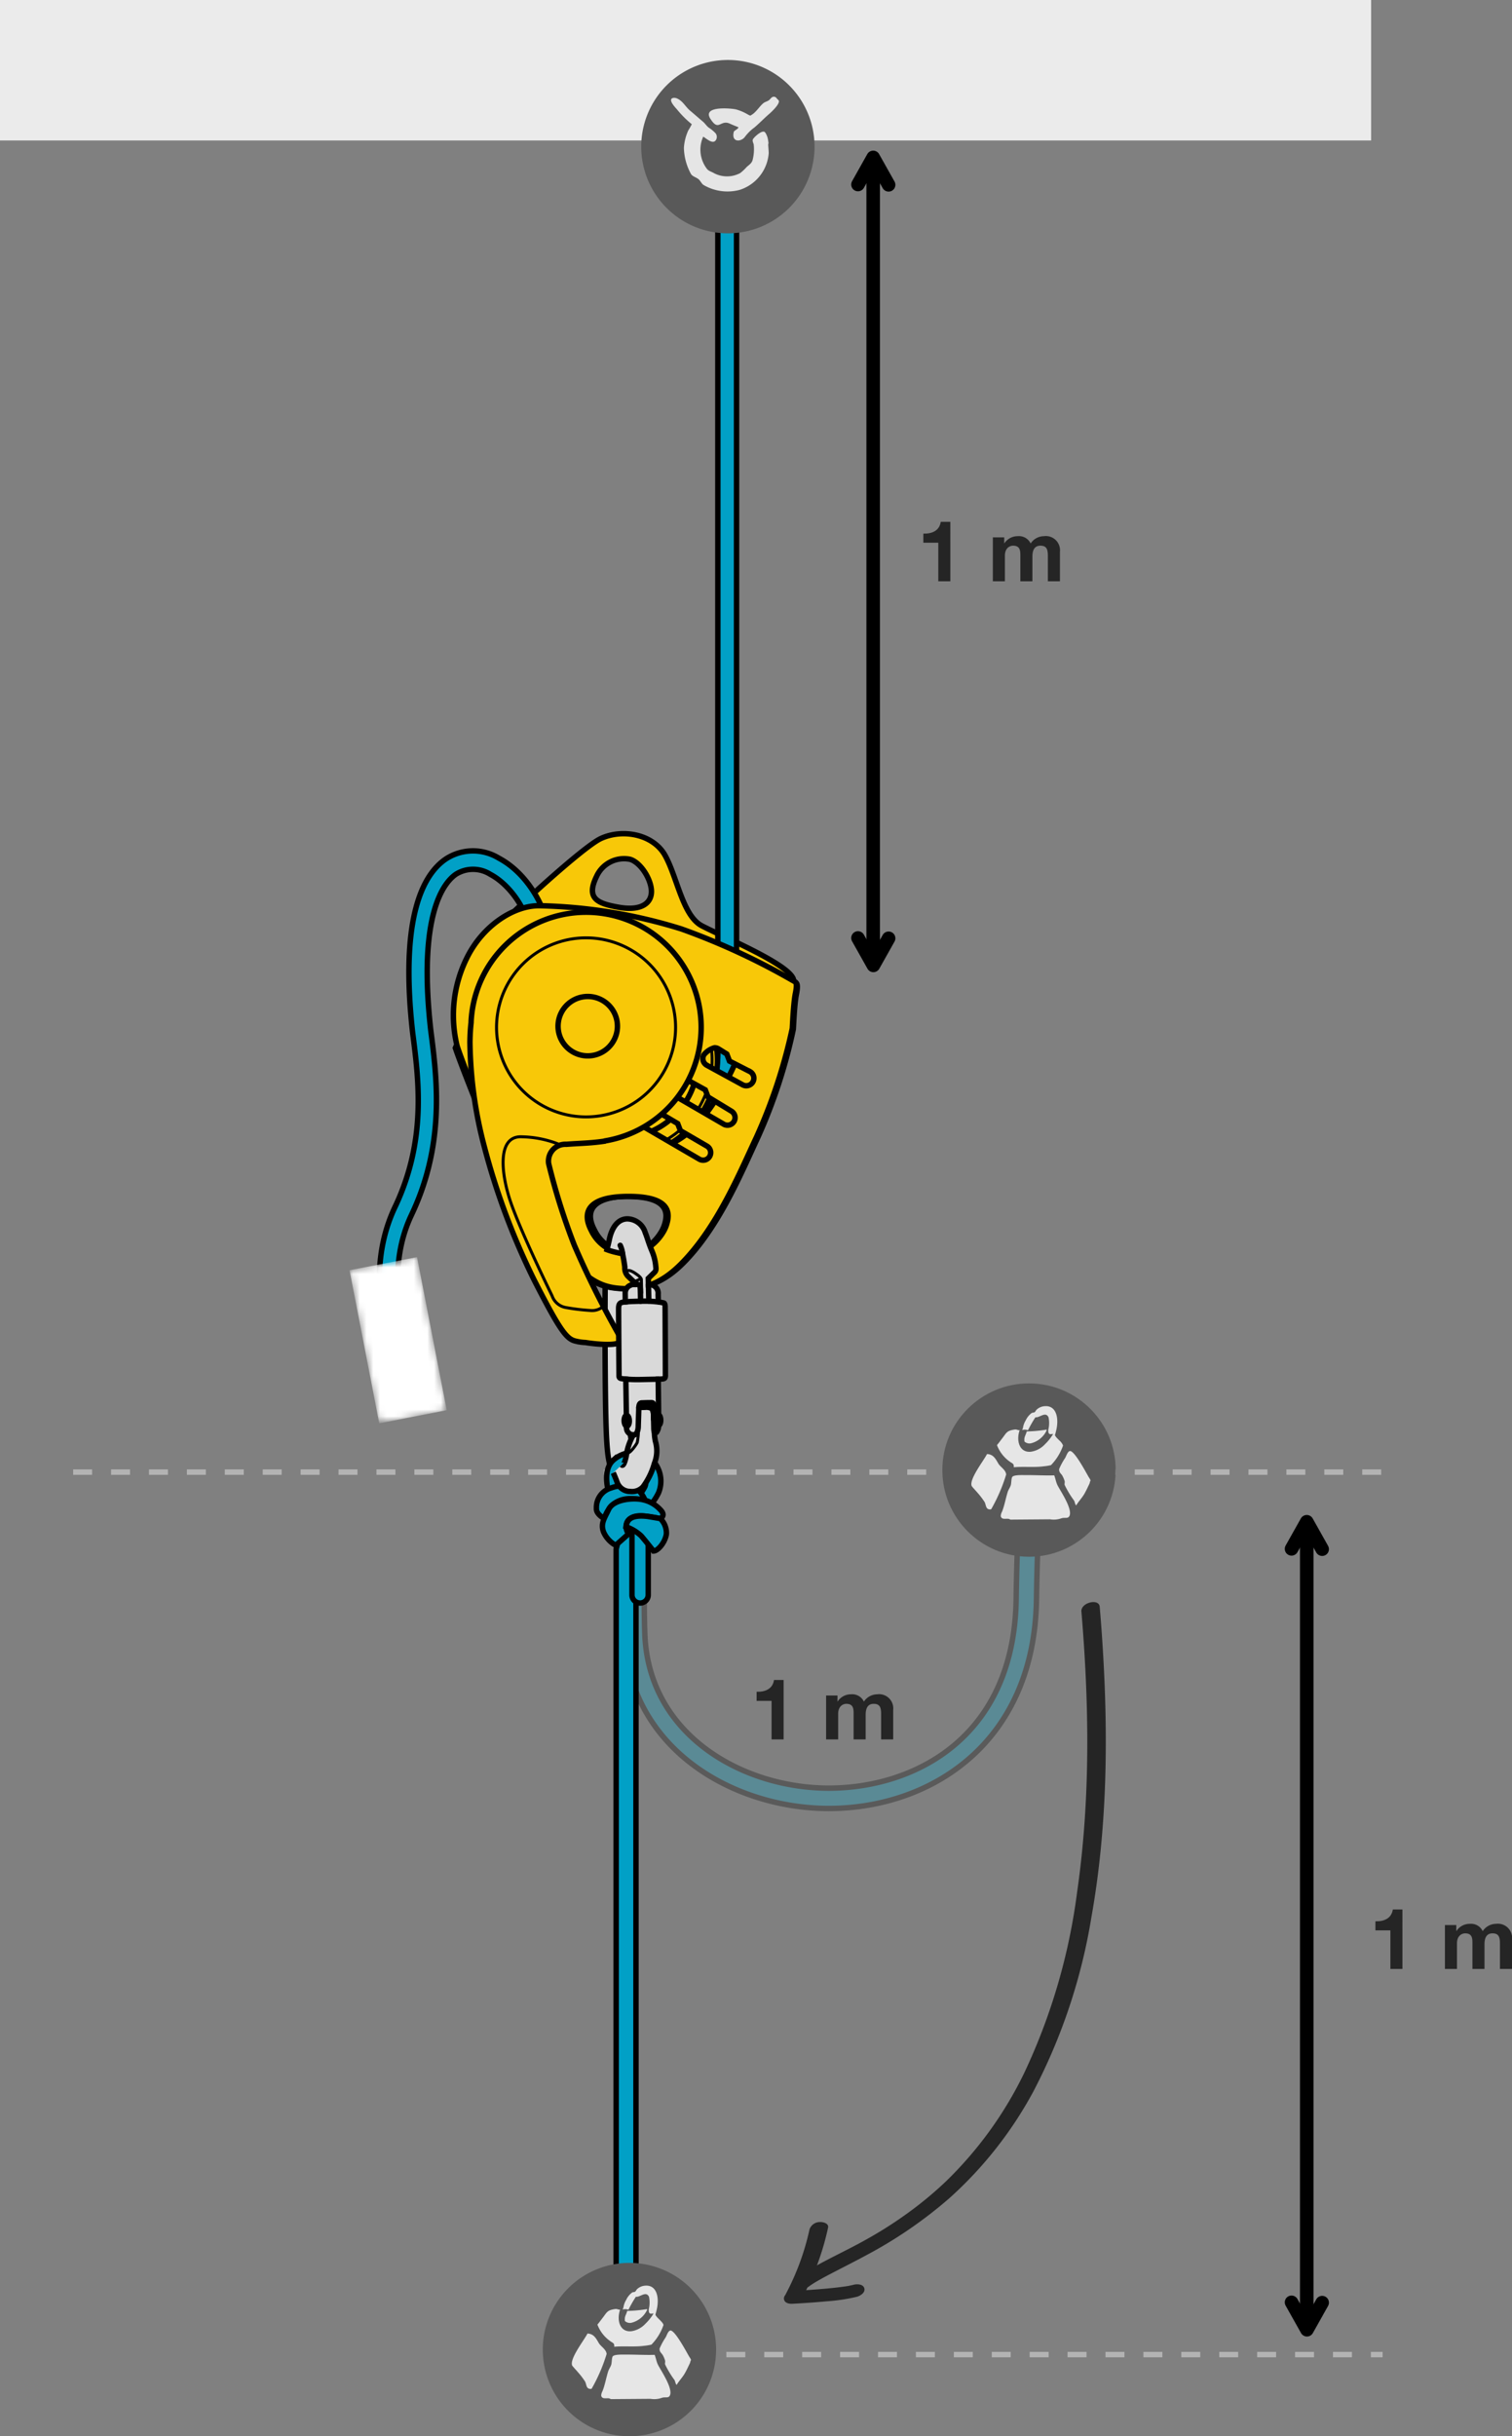 <svg xmlns="http://www.w3.org/2000/svg" xmlns:xlink="http://www.w3.org/1999/xlink" viewBox="0 0 223.327 359.773"><rect x="0" y="0" width="223.327" height="359.773" fill="#808080" stroke="none"/><defs><linearGradient id="linear-gradient" x1="7393.996" y1="-946.113" x2="7393.996" y2="-906.911" gradientTransform="matrix(0.097, 0, -0, 0.614, -660.365, 763.725)" gradientUnits="userSpaceOnUse"><stop offset="0" stop-color="#fff"/><stop offset="1"/></linearGradient><filter id="luminosity-invert" filterUnits="userSpaceOnUse" color-interpolation-filters="sRGB"><feColorMatrix values="-1 0 0 0 1 0 -1 0 0 1 0 0 -1 0 1 0 0 0 1 0"/></filter><mask id="mask" x="51.63" y="185.645" width="14.355" height="24.543" maskUnits="userSpaceOnUse"><g filter="url(#luminosity-invert)"><rect x="53.728" y="186.401" width="10.159" height="23.029" transform="translate(-36.637 14.833) rotate(-10.985)" fill="url(#linear-gradient)"/></g></mask><linearGradient id="Dégradé_sans_nom_7" x1="7098.191" y1="3913.953" x2="7112.505" y2="3903.837" gradientTransform="matrix(0.076, -0.385, 0.061, 0.479, -718.051, 1055.881)" gradientUnits="userSpaceOnUse"><stop offset="0" stop-color="#fff"/><stop offset="1" stop-color="#fff"/></linearGradient></defs><title>MAESTRO-testLabo-3</title><g id="Calque_2" data-name="Calque 2"><g id="Calque_1-2" data-name="Calque 1"><polyline points="202.52 0 202.52 20.744 0 20.744 0 0" fill="#ebebeb"/><g opacity="0.3"><path d="M92.737,222.097c3.869,2.903,2.036,5.904,2.507,19.198.525,14.841,14.341,22.77,27.19,22.77.104,0,.207-.001.311-.002,12.418-.124,27.031-7.503,27.345-27.891.185-12.033.543-12.499.859-12.91l2.378,1.83a1.347,1.347,0,0,0,.242-.479c-.033.144-.328,1.698-.479,11.607-.325,21.101-15.46,30.695-30.314,30.844-.113.001-.227.002-.34.002-14.259,0-29.597-8.937-30.189-25.664-.594-16.788-.939-17.435-2.348-18.493" fill="#01a0c6" stroke="#000" stroke-width="0.8"/></g><path d="M159.729,237.995c1.155,13.737,1.344,27.678-.627,41.352a89.18,89.18,0,0,1-7.861,26.858A56.672,56.672,0,0,1,139.667,322.183a54.715,54.715,0,0,1-6.208,5.071,59.756,59.756,0,0,1-5.683,3.558c-3.072,1.72-6.334,3.135-9.311,5.021-.253.16-.503.325-.748.499a.882.882,0,0,0-.134,1.441,1.741,1.741,0,0,0,1.942-.152c.254-.18.515-.35.777-.517.196-.125-.258.156-.056.034.073-.044.145-.089.218-.131.163-.095.325-.191.489-.284.666-.379,1.344-.736,2.023-1.089,1.67-.868,3.352-1.712,5.005-2.611a64.961,64.961,0,0,0,12.289-8.446,58.291,58.291,0,0,0,12.302-15.608,84.874,84.874,0,0,0,8.646-25.93c2.328-13.086,2.483-26.51,1.657-39.745q-.188-3.015-.445-6.025c-.107-1.272-2.817-.614-2.705.725Z" fill="#252525"/><path d="M119.572,329.206a37.382,37.382,0,0,1-3.496,9.54.675.675,0,0,0,.24.896l-.072-.056-.126-.472.045-.146.4-.448q.309-.156.117-.066.387-.133.235-.087c-.482.143-1.179.528-1.122,1.126.056.595.729.74,1.23.714,1.683-.087,3.366-.201,5.044-.361a27.228,27.228,0,0,0,4.485-.668c.51-.137,1.285-.612,1.114-1.25-.171-.639-1.091-.66-1.59-.525-.254.069-.513.115-.769.172-.195.044.253-.039.044-.007-.077.012-.153.025-.229.037q-.275.043-.55.081c-.795.11-1.594.194-2.394.269-1.629.152-3.261.262-4.895.347l.108,1.84c.857-.254,2.137-1.208,1.021-2.021l.24.896a39.405,39.405,0,0,0,3.655-10.037c.159-.655-.781-.875-1.237-.839a1.607,1.607,0,0,0-1.497,1.066Z" fill="#252525"/><path d="M115.743,256.868h-1.781v-5.694h-2.208v-1.342c1.242.037,2.371-.401,2.571-1.744h1.417Z" fill="#252525"/><path d="M122.018,250.383h1.681v.878h.025a2.326,2.326,0,0,1,1.982-1.054,1.899,1.899,0,0,1,1.894,1.079,2.373,2.373,0,0,1,1.957-1.079,2.097,2.097,0,0,1,2.371,2.32v4.34H130.145V253.193c0-.865-.075-1.581-1.091-1.581-1.003,0-1.192.841-1.192,1.644v3.612h-1.781v-3.638c0-.752.05-1.618-1.079-1.618-.352,0-1.204.227-1.204,1.493v3.763H122.018Z" fill="#252525"/><line x1="10.805" y1="217.395" x2="204.215" y2="217.395" fill="none" stroke="#b3b3b3" stroke-width="0.8" stroke-dasharray="2.8 2.8"/><line x1="84.884" y1="347.711" x2="204.215" y2="347.711" fill="none" stroke="#b3b3b3" stroke-width="0.8" stroke-dasharray="2.8 2.8"/><path d="M207.144,290.762h-1.781V285.068H203.155v-1.342c1.242.037,2.371-.401,2.571-1.744h1.417Z" fill="#252525"/><path d="M213.418,284.278h1.681v.878h.025a2.326,2.326,0,0,1,1.982-1.054,1.899,1.899,0,0,1,1.894,1.079,2.373,2.373,0,0,1,1.957-1.079,2.097,2.097,0,0,1,2.371,2.32v4.34h-1.781v-3.675c0-.865-.075-1.581-1.091-1.581-1.003,0-1.192.841-1.192,1.644v3.612h-1.781v-3.638c0-.752.05-1.618-1.079-1.618-.351,0-1.204.227-1.204,1.493v3.763h-1.781Z" fill="#252525"/><line x1="193.01" y1="226.279" x2="193.01" y2="342.534" fill="none" stroke="#000" stroke-linecap="round" stroke-linejoin="round" stroke-width="2"/><polyline points="190.764 228.728 193.013 224.723 195.288 228.774" fill="none" stroke="#000" stroke-linecap="round" stroke-linejoin="round" stroke-width="2"/><polyline points="195.288 340.039 193.04 344.045 190.764 339.994" fill="none" stroke="#000" stroke-linecap="round" stroke-linejoin="round" stroke-width="2"/><path d="M117.642,145.203s-.147-.087-.411-.24c.002-.035.003-.066.003-.102,0-2.245-10.818-6.667-13.608-8.164-2.786-1.497-3.604-7.142-5.375-10.342-1.767-3.197-6.325-4.012-9.523-2.517-2.588,1.213-13.029,10.759-16.5,14.415,0,0-1.649,1.99-2.427,3.217-2.88,4.524-2.209,11.467-1.721,13.111.488,1.641,3.316,8.732,3.841,10.025.522,1.292,1.292,1.466,1.292,1.466l2.41,5.414a1.418,1.418,0,0,0,.142.908c.243.524,3.736,6.498,4.46,7.573,6.109,9.08,8.81,10.089,12.687,10.169,2.382.053,5.001-.612,7.961-3.569,5.33-5.333,8.658-13.472,11.071-18.626a78.001,78.001,0,0,0,5.227-15.938c.04-.417.159-3.726.459-5.18C117.928,145.366,117.642,145.203,117.642,145.203Zm-24.355,31.425c6.117,0,6.123,2.426,5.468,4.306-.544,1.571-2.631,4.102-5.5,4.102a5.975,5.975,0,0,1-5.469-3.421C86.418,179.019,87.171,176.628,93.287,176.628Zm2.925-44.758c-.136,1.699-1.769,2.651-4.831,2.107-3.061-.544-4.898-1.225-3.266-4.558a4.454,4.454,0,0,1,4.969-2.518C94.783,127.445,96.346,130.167,96.212,131.87Z" fill="#f8c808" stroke="#000" stroke-width="0.8"/><path d="M94.179,170.213A14.63,14.63,0,0,1,79.568,155.598v-3.068c.26-.011.532-.017.818-.017.639,0,1.296.028,1.944.061V155.598a11.849,11.849,0,1,0,23.698,0V28.154a13.726,13.726,0,0,1,2.762-.217V155.598A14.63,14.63,0,0,1,94.179,170.213Z" fill="#01a0c6" stroke="#000" stroke-width="0.8"/><path d="M60.567,206.877c-5.174-11.211-5.922-20.845-2.223-28.633,4.661-9.812,3.521-18.647,2.604-25.746-1.928-17.125,1.589-23.388,4.878-25.63a7.324,7.324,0,0,1,7.845-.145c4.516,2.387,7.793,8.219,7.793,13.868h-2.7c0-5.332-3.197-9.812-6.354-11.481a4.762,4.762,0,0,0-5.063-.012c-1.764,1.203-5.657,5.858-3.719,23.076.908,7.035,2.156,16.699-2.846,27.228-3.339,7.031-2.587,15.894,2.235,26.344Z" fill="#01a0c6" stroke="#000" stroke-width="0.8"/><path d="M89.396,188.828c-.062,5.63-.022,15.785.08,20.196.128,5.526.366,7.587,1.309,8.768a1.076,1.076,0,0,0,1.826-.043l.785-4.647s-.423-.442-.493-5.055c-.048-3.322-.204-13.658-.284-19.22,0,0-.967.062-1.477.059C90.633,188.879,89.396,188.828,89.396,188.828Z" fill="#d9d9d9" stroke="#000" stroke-width="0.8"/><path d="M82.591,151.293a4.421,4.421,0,1,1,4.421,4.421A4.421,4.421,0,0,1,82.591,151.293Z" fill="none" stroke="#000" stroke-linecap="round" stroke-linejoin="round" stroke-width="0.8"/><path d="M73.443,151.484a13.331,13.331,0,1,1,13.33,13.332A13.33,13.33,0,0,1,73.443,151.484Z" fill="none" stroke="#000" stroke-linecap="round" stroke-linejoin="round" stroke-width="0.427"/><path d="M116.657,151.856c.029-.309.103-2.172.258-3.73-.169-.145-.333-.292-.451-.41a26.736,26.736,0,0,0-3.093-2.383c-2.432-1.62-4.643-.123-4.79,1.793a3.489,3.489,0,0,0,1.596,3.145c.443.246,1.058.492.467,1.771-.59,1.276-4.495,13.166-10.933,16.557-9.84,5.184-20.191.194-23.825-2.653-3.637-2.85-3.123-9.159-3.156-9.602a6.932,6.932,0,0,0-.82-1.891c-.158-.221-.694-.159-1.325-.159-.63,0-3.279.35-3.279.35l-.049.112c.686,2.077,3.276,8.569,3.776,9.807.529,1.304,1.303,1.478,1.303,1.478l2.429,5.457a1.446,1.446,0,0,0,.142.918c.246.527,3.768,6.55,4.498,7.635,6.159,9.154,8.884,10.171,12.794,10.253,2.402.055,5.042-.615,8.026-3.599,5.375-5.378,8.731-13.584,11.163-18.778A78.535,78.535,0,0,0,116.657,151.856Zm-18.568,29.168c-.549,1.585-2.652,4.137-5.546,4.137a6.024,6.024,0,0,1-5.514-3.448c-1.377-2.618-.62-5.028,5.547-5.028C98.745,176.684,98.749,179.127,98.089,181.023Z" fill="#f8c808" stroke="#000" stroke-width="0.8"/><path d="M112.193,150.172a1.071,1.071,0,0,1,1.078.393c.346.344,2.996,2.604,2.947,3.145" fill="none" stroke="#000" stroke-linecap="round" stroke-linejoin="round" stroke-width="0.8"/><path d="M111.723,151.304c.443,2.727,1.917,7.444-2.284,15.401-4.2,7.96-11.791,19.751-17.244,19.53s-15.181-13.043-17.76-17.909c-1.066-2.008-4.274-8.548-3.464-13.19" fill="none" stroke="#000" stroke-linecap="round" stroke-linejoin="round" stroke-width="0.8"/><path d="M113.715,147.494a2.284,2.284,0,1,0-2.284,2.287A2.287,2.287,0,0,0,113.715,147.494Z" fill="none" stroke="#000" stroke-linecap="round" stroke-linejoin="round" stroke-width="0.427"/><path d="M110.838,151.511c.112-.309.563-1.131,1.064-1.26s1.485-.26,1.84-.757c.355-.503.71-1.47.937-1.828.227-.353.855-.757,1.292-.402" fill="none" stroke="#000" stroke-linecap="round" stroke-linejoin="round" stroke-width="0.8"/><path d="M78.249,158.821c-.664-.607-2.167-1.855-2.976-2.541-.811-.689-1.888-1.456-1.571-2.965a19.821,19.821,0,0,1,3.683-7.957c2.503-3.249,8.455-6.449,11.751-6.889,4.696-.637,8.632.251,9.574,1.383.943,1.131,1.607,5.656,1.607,5.656" fill="#fff" stroke="#999" stroke-linecap="round" stroke-linejoin="round" stroke-width="0.8"/><path d="M104.233,163.406a14.395,14.395,0,1,0-19.511,5.815A14.394,14.394,0,0,0,104.233,163.406Z" fill="#f8c808" stroke="#000" stroke-width="0.8"/><path d="M103.541,163.032a13.609,13.609,0,1,0-18.443,5.495A13.606,13.606,0,0,0,103.541,163.032Z" fill="none" stroke="#000" stroke-linecap="round" stroke-linejoin="round" stroke-width="0.427"/><path d="M86.491,142.303c2.022,1.317,4.293,2.705,5.624,2.765a11.497,11.497,0,1,1-11.496,14.98,14.302,14.302,0,0,1-.546-3.468c-.059-.858-1.215-3.886-2.069-6.747l-.441.273s-.373-.784-.75-1.869c-.109-.32-.561-1.978-.647-2.361-.087-.383-.221-.831.852-1.886a42.742,42.742,0,0,1,5.197-4.266,1.723,1.723,0,0,1,1.795.008c.423.227,3.345,2.183,3.345,2.183Z" fill="#f8c808" stroke="#000" stroke-width="0.8"/><path d="M97.593,158.291a6.266,6.266,0,1,1-3.041-7.241,6.255,6.255,0,0,1,3.137,4.154s1.566.005,1.716.008c.156,0,.279.005.279.12,0,.134-.096.137-.205.142-.145.005-3.216.06-3.216.06l-.008,2.416s2.998.057,3.134.074c.142.011.262-.014.262.139,0,.115-.126.153-.331.145C99.154,158.302,97.593,158.291,97.593,158.291Z" fill="#ebebeb" stroke="#000" stroke-linecap="round" stroke-linejoin="round" stroke-width="0.8"/><path d="M78.003,149.834c-.18-.672-.761-2.618-.94-3.219-.178-.601-.538-1.172.671-2.402a36.468,36.468,0,0,1,4.804-3.771,1.542,1.542,0,0,1,1.592.235c.437.279,1.85,1.279,2.361,1.626" fill="none" stroke="#000" stroke-linecap="round" stroke-linejoin="round" stroke-width="0.8"/><path d="M79.892,146.344a.996.996,0,1,0-1.347.399A.997.997,0,0,0,79.892,146.344Z" fill="none" stroke="#000" stroke-linecap="round" stroke-linejoin="round" stroke-width="0.427"/><path d="M83.895,142.893a.995.995,0,1,0-1.348.402A.996.996,0,0,0,83.895,142.893Z" fill="none" stroke="#000" stroke-linecap="round" stroke-linejoin="round" stroke-width="0.427"/><line x1="94.421" y1="158.244" x2="97.615" y2="158.266" fill="none" stroke="#000" stroke-linecap="round" stroke-linejoin="round" stroke-width="0.8"/><line x1="94.555" y1="155.154" x2="97.689" y2="155.203" fill="none" stroke="#000" stroke-linecap="round" stroke-linejoin="round" stroke-width="0.8"/><line x1="97.137" y1="155.219" x2="97.197" y2="155.515" fill="none" stroke="#000" stroke-linecap="round" stroke-linejoin="round" stroke-width="0.8"/><line x1="97.205" y1="157.938" x2="97.153" y2="158.269" fill="none" stroke="#000" stroke-linecap="round" stroke-linejoin="round" stroke-width="0.8"/><line x1="95.279" y1="158.206" x2="95.254" y2="155.157" fill="none" stroke="#000" stroke-linecap="round" stroke-linejoin="round" stroke-width="0.427"/><path d="M117.505,145.034a101.33,101.33,0,0,0-16.864-7.853,75.559,75.559,0,0,0-20.847-3.428c-3.705-.109-8.469,2.794-10.896,7.83a19.017,19.017,0,0,0-1.398,12.819c.491,1.658,3.331,8.816,3.858,10.119.527,1.306,1.301,1.48,1.301,1.48l2.421,5.466a1.445,1.445,0,0,0,.139.916c.245.527,3.758,6.56,4.488,7.647,6.142,9.168,8.866,10.189,12.775,10.278,2.404.056,5.046-.608,8.036-3.587,5.388-5.369,8.757-13.572,11.202-18.764a78.712,78.712,0,0,0,5.299-16.065c.041-.424.168-3.758.472-5.223C117.795,145.2,117.505,145.034,117.505,145.034ZM92.888,176.683c6.169.012,6.169,2.457,5.505,4.353-.552,1.583-2.66,4.132-5.555,4.126a6.028,6.028,0,0,1-5.51-3.459C85.954,179.083,86.718,176.674,92.888,176.683Zm.709-20.004a1.886,1.886,0,0,1-.383,1.136c-.348.603-.854,1.239-1.289,1.837a34.09,34.09,0,0,1-6.273,6.516L82.077,163.819a24.445,24.445,0,0,0,6.878-6.4c.441-.628,1.396-2.696,2.731-2.66A1.936,1.936,0,0,1,93.597,156.68Zm3.142,7.262,3.359,1.983.399,1.044,3.918,2.282a1.117,1.117,0,0,1-1.125,1.931l-8.285-4.825a1.115,1.115,0,0,1-.402-1.527,3.071,3.071,0,0,1,1.575-1.039A1.117,1.117,0,0,1,96.739,163.942Zm4.997-4.341,2.439,1.348.399,1.044,3.44,2.089a1.117,1.117,0,0,1-1.125,1.931l-6.887-3.998a1.116,1.116,0,0,1-.402-1.527,3.071,3.071,0,0,1,1.575-1.039A1.117,1.117,0,0,1,101.736,159.601Zm9.46.184a1.118,1.118,0,0,1-1.527.404l-5.298-2.894a1.115,1.115,0,0,1-.402-1.527,3.072,3.072,0,0,1,1.575-1.039,1.117,1.117,0,0,1,.561.152l1.248.775.399,1.044,3.043,1.56A1.115,1.115,0,0,1,111.196,159.784Z" fill="#f8c808" stroke="#000" stroke-width="0.8"/><path d="M94.464,158.121a3.29,3.29,0,1,0-4.46,1.331A3.287,3.287,0,0,0,94.464,158.121Z" fill="#ebebeb" stroke="#000" stroke-linecap="round" stroke-linejoin="round" stroke-width="0.8"/><path d="M69.411,153.872a62.813,62.813,0,0,0,2.142,15.535,103.523,103.523,0,0,0,7.294,19.523c3.885,7.625,4.849,8.801,6.147,9.113a7.253,7.253,0,0,0,1.493.215c1.746.288,4.554.467,4.909-.026.361-.495.192-.798-.21-1.514a136.318,136.318,0,0,1-6.358-12.835,95.12,95.12,0,0,1-3.792-12.062,2.492,2.492,0,0,1,2.596-2.838c2.303-.167,3.472-.153,5.488-.436a.921.921,0,0,0,.218-.06,17.001,17.001,0,1,0-19.751-17.687c-.002.073-.002.141-.005.215C69.493,151.788,69.427,152.729,69.411,153.872Z" fill="#f8c808" stroke="#000" stroke-width="0.8"/><path d="M89.076,192.942a2.479,2.479,0,0,1-1.886.583,31.434,31.434,0,0,1-3.636-.44,2.615,2.615,0,0,1-2.007-1.717c-.657-1.355-4.81-9.896-6.196-14.07-1.384-4.176-1.899-9.619,1.75-9.423a15.678,15.678,0,0,1,5.646,1.183" fill="none" stroke="#000" stroke-linecap="round" stroke-linejoin="round" stroke-width="0.439"/><path d="M82.434,151.304a4.385,4.385,0,1,1,4.142,4.616A4.384,4.384,0,0,1,82.434,151.304Z" fill="none" stroke="#000" stroke-linecap="round" stroke-linejoin="round" stroke-width="0.8"/><path d="M73.36,151.005a13.222,13.222,0,1,1,12.493,13.915A13.225,13.225,0,0,1,73.36,151.005Z" fill="none" stroke="#000" stroke-linecap="round" stroke-linejoin="round" stroke-width="0.439"/><g mask="url(#mask)"><rect x="53.728" y="186.401" width="10.159" height="23.029" transform="translate(-36.637 14.833) rotate(-10.985)" fill="url(#Dégradé_sans_nom_7)"/></g><path d="M91.009,346.418V228.74a95.453,95.453,0,0,0,2.257-10.855,13.407,13.407,0,0,1,.67,4.212V346.418" fill="#01a0c6" stroke="#000" stroke-width="0.8"/><path d="M96.082,222.26l-1.637-1.487a6.469,6.469,0,0,0,.83-1.278,2.283,2.283,0,0,0-.499-2.333,1.427,1.427,0,0,0-1.011-.477,2.337,2.337,0,0,0-1.719.605c-.304.269-.281,1.484-.058,2.31l-2.136.574c-.141-.525-.771-3.215.729-4.54a4.559,4.559,0,0,1,3.362-1.153,3.614,3.614,0,0,1,2.545,1.281,4.488,4.488,0,0,1,.765,4.723A8.372,8.372,0,0,1,96.082,222.26Z" fill="#01a0c6" stroke="#000" stroke-width="0.8"/><path d="M94.546,236.726a1.201,1.201,0,0,1-1.201-1.201v-10.111a1.201,1.201,0,1,1,2.401,0v10.111A1.201,1.201,0,0,1,94.546,236.726Z" fill="#01a0c6" stroke="#000" stroke-width="0.8"/><path d="M89.26,224.255s-1.237-.635-1.167-1.502a2.994,2.994,0,0,1,2.168-3.018,5.071,5.071,0,0,1,3.818.096,4.873,4.873,0,0,1,1.185,1.685c.105.369-2.422-.948-4.476.478A4.343,4.343,0,0,0,89.26,224.255Z" fill="#01a0c6" stroke="#000" stroke-width="0.8"/><path d="M90.945,228.204l1.896-1.685a1.923,1.923,0,0,1-.369-1.053c0-1.211,1.129-1.79,2.794-1.58a20.38,20.38,0,0,1,2.261.369s.903-.418,0-1.317a4.974,4.974,0,0,0-3.212-1.566c-1.461-.132-3.78.187-4.418,1.535s-1.217,2.085-.743,3.349A4.152,4.152,0,0,0,90.945,228.204Z" fill="#01a0c6" stroke="#000" stroke-width="0.8"/><path d="M97.528,224.255a2.956,2.956,0,0,1,.895,2.317c-.211,1.264-1.273,2.475-1.9,2.475,0,0-1.256-1.597-1.827-2.247a6.416,6.416,0,0,0-2.223-1.334c.102-.497.132-1.896,3.183-1.529Z" fill="#01a0c6" stroke="#000" stroke-width="0.8"/><path d="M91.831,216.326c.323.327.661-1.133.742-1.785a8.317,8.317,0,0,1,.583-1.863c.136-.329.378-.78.378-.78a1.034,1.034,0,0,1-.99-1.154c-.006-.266-.107-7.085-.107-7.085-.269-.025-.45-.046-.553-.059-.29-.034-.443-.127-.45-.392-.008-.263-.073-9.312-.063-9.996.008-.684.233-.817.524-.884a2.513,2.513,0,0,1,.462-.071s0-.584-.011-1.335a1.229,1.229,0,0,1,.799-1.131,1.031,1.031,0,0,1,.504-.121l-.008-.355s-.117-.111-.74-.708a1.749,1.749,0,0,1-.613-1.462c-.046-.417-.167-1.208-.334-1.999,0,0-.873-.179-1.06-.226a9.493,9.493,0,0,1-1.242-.377l.329-1.387c.267-1.452,1.044-3.124,2.65-3.161a2.819,2.819,0,0,1,2.665,2.016c.321.791.519,1.596,1.001,2.736a7.479,7.479,0,0,1,.573,2.37c.082.596-.139.708-.43.995-.293.29-.684.673-.684.673l.02.915a1.377,1.377,0,0,1,1.054.364,1.271,1.271,0,0,1,.377,1.06c.015.633.026,1.149.026,1.149v-.006a6.925,6.925,0,0,1,.799.145c.114.032.201.181.21.565.006.383.043,9.699.04,10.12,0,.42-.097.53-.612.553-.136.006-.28.012-.451.019,0,0,.04,3.235.057,5.222l-.005.019c.176.071.315.394.323.785.011.413-.128.76-.317.813l-.001.028a1.624,1.624,0,0,1-.324.995.438.438,0,0,1-.289.006,6.504,6.504,0,0,0,.137,1.284,5.007,5.007,0,0,1-.151,3.308,10.492,10.492,0,0,1-1.666,3.428,2.22,2.22,0,0,1-1.906.694,2.051,2.051,0,0,1-1.93-1.375c-.396-1.037-.568-1.378-.568-1.378" fill="#d9d9d9" stroke="#000" stroke-width="0.8"/><path d="M92.436,203.658a20.247,20.247,0,0,0,2.337.062c1.284-.029,1.968-.04,2.444-.05" fill="none" stroke="#000" stroke-linecap="round" stroke-linejoin="round" stroke-width="0.8"/><line x1="95.775" y1="189.701" x2="95.834" y2="192.127" fill="none" stroke="#000" stroke-linecap="round" stroke-linejoin="round" stroke-width="0.8"/><path d="M94.621,192.155s-.029-1.214-.039-1.727c-.014-.51-.088-.751-.389-.757-.303-.003-.545,0-.545,0" fill="none" stroke="#000" stroke-linecap="round" stroke-linejoin="round" stroke-width="0.8"/><path d="M94.779,190.937s-.04-1.777-.045-1.987c-.006-.21-.326-.504-.598-.695s-1.517-1.17-1.698-.249" fill="none" stroke="#000" stroke-linecap="round" stroke-linejoin="round" stroke-width="0.439"/><line x1="93.64" y1="189.315" x2="94.465" y2="188.923" fill="none" stroke="#000" stroke-linecap="round" stroke-linejoin="round" stroke-width="0.439"/><path d="M96.662,211.538a1.916,1.916,0,0,1-.088-.538c-.006-.294-.029-1.27-.042-1.792a2.534,2.534,0,0,0-.238-1.199,1.789,1.789,0,0,0-1.015-.185c-.488.013-.922.022-.922.022s-.069,2.233-.09,2.877c-.022.646-.306,1.272-.734,1.176" fill="none" stroke="#000" stroke-linecap="round" stroke-linejoin="round" stroke-width="0.8"/><path d="M97.275,208.893c.009.736.011,1.299.009,1.465-.003.06-.005.121-.009.179" fill="none" stroke="#000" stroke-linecap="round" stroke-linejoin="round" stroke-width="0.8"/><path d="M96.541,209.617s.039-1.611.032-1.96c-.011-.349-.087-.513-.314-.522-.227-.005-1.326.02-1.506.036-.188.017-.378.119-.399.731" fill="none" stroke="#000" stroke-linecap="round" stroke-linejoin="round" stroke-width="0.8"/><path d="M94.273,210.512a9.091,9.091,0,0,1-.153,2.506c-.259.55-1.661,2.379-1.452,1.038" fill="none" stroke="#000" stroke-linecap="round" stroke-linejoin="round" stroke-width="0.439"/><path d="M92.356,192.257s.586-.074,2.54-.105a15.955,15.955,0,0,1,2.336.117" fill="none" stroke="#000" stroke-linecap="round" stroke-linejoin="round" stroke-width="0.8"/><path d="M92.189,209.823c-.011-.45.151-.816.363-.819.21-.005.391.352.402.8.009.446-.153.813-.365.819C92.379,210.626,92.199,210.268,92.189,209.823Z" fill="#fff" stroke="#000" stroke-linecap="round" stroke-linejoin="round" stroke-width="0.8"/><path d="M91.953,185.147a3.819,3.819,0,0,0-.346-1.242" fill="#fff" stroke="#000" stroke-linecap="round" stroke-linejoin="round" stroke-width="0.8"/><line x1="128.971" y1="24.8" x2="128.971" y2="141.055" fill="none" stroke="#000" stroke-linecap="round" stroke-linejoin="round" stroke-width="2"/><polyline points="126.726 27.249 128.974 23.244 131.25 27.295" fill="none" stroke="#000" stroke-linecap="round" stroke-linejoin="round" stroke-width="2"/><polyline points="131.25 138.56 129.001 142.566 126.726 138.515" fill="none" stroke="#000" stroke-linecap="round" stroke-linejoin="round" stroke-width="2"/><path d="M140.371,85.84h-1.781V80.146h-2.208V78.803c1.242.038,2.371-.401,2.571-1.743h1.417Z" fill="#252525"/><path d="M146.646,79.356h1.681v.878h.025a2.326,2.326,0,0,1,1.982-1.054,1.9,1.9,0,0,1,1.894,1.079,2.373,2.373,0,0,1,1.957-1.079,2.097,2.097,0,0,1,2.371,2.32v4.34H154.773v-3.675c0-.866-.075-1.581-1.091-1.581-1.003,0-1.192.84-1.192,1.643v3.612h-1.781v-3.637c0-.753.05-1.618-1.079-1.618-.351,0-1.204.226-1.204,1.493v3.763h-1.781Z" fill="#252525"/><path d="M107.512,34.458A12.8,12.8,0,1,0,94.711,21.658,12.801,12.801,0,0,0,107.512,34.458Z" fill="#595959"/><path d="M114.21,14.293a.493.493,0,0,1,.521.246c.079.093.28.242.309.369.111.513-1.119,1.649-1.411,1.903-.759.649-1.454,1.386-2.212,2.025a6.524,6.524,0,0,0-1.349,1.32c-.584.854-2.082.901-1.687-.675.052-.211.549-.346.706-.675-.375-.173-.85-.338-1.229-.522-1.501-.729-1.669,1.27-2.946-.767-1.101-1.753,2.343-1.603,3.712-1.381a6.831,6.831,0,0,1,1.72.706c.135.063.389.256.554.216v-.032c.736-.369,1.224-1.261,1.84-1.779.251-.213.639-.273.891-.49C113.798,14.604,113.943,14.34,114.21,14.293Z" fill="#e5e5e5"/><path d="M99.54,14.447a1.111,1.111,0,0,1,.584.154c.757.379,1.159,1.196,1.779,1.718.658.553,1.281,1.107,1.935,1.656.298.253.521.62.828.86a5.561,5.561,0,0,1,1.012.829.88.88,0,0,1,.154.829c-.394,1.083-1.568-.121-1.965-.307a4.646,4.646,0,0,0,.554,4.757c.251.326.711.424,1.072.646a4.136,4.136,0,0,0,3.838-.031,6.996,6.996,0,0,0,.952-.891c.335-.314.767-.551.889-1.073a6.424,6.424,0,0,0,.155-2.243c-.033-.209-.233-.52-.124-.766.122-.276,1.163-1.269,1.659-1.135.229.061.457.686.522.919a6.366,6.366,0,0,1,.123.767c0,.026-.031.147-.032.124-.041.037.091,1.191.06,1.442a6.174,6.174,0,0,1-4.295,5.341,6.992,6.992,0,0,1-5.34-.737c-.28-.195-.429-.569-.676-.797-.337-.313-.854-.402-1.137-.767a8.389,8.389,0,0,1-1.073-3.9,7.308,7.308,0,0,1,.646-2.578,8.987,8.987,0,0,0,.52-.919,14.57,14.57,0,0,1-2.179-2.179C99.815,15.945,98.435,14.554,99.54,14.447Z" fill="#e5e5e5"/><circle cx="151.987" cy="217.094" r="12.8" fill="#595959"/><path d="M154.481,211.133c.196-.031.092.146.092.146a3.503,3.503,0,0,1-2.263,1.851,1.081,1.081,0,0,1-.996-.255,2.013,2.013,0,0,1,0-.507c.071-.357.251-.592.332-.979A21.03,21.03,0,0,0,154.481,211.133Z" fill="#e6e6e6"/><path d="M154.294,207.659c1.792-.16,2.16,1.897,1.675,3.713a6.038,6.038,0,0,1-.209.724c-.028-.813-1.013.316-.916-.976a4.111,4.111,0,0,0,.027-1.826c-.444-.921-1.329.109-1.937,0a18.631,18.631,0,0,0-1.099,1.921,1.359,1.359,0,0,0-.865-.033,1.722,1.722,0,0,0,.131-.346,2.804,2.804,0,0,1,.394-1.068,2.876,2.876,0,0,1,.89-1.104c.14-.067.31-.041.444-.126.099-.064.172-.261.262-.346A1.908,1.908,0,0,1,154.294,207.659Z" fill="#e6e6e6"/><path d="M149.872,211.105c.321-.048.463.13.733.094-.554,1.603,0,3.391,1.702,3.178a3.529,3.529,0,0,0,2.039-1.1,7.056,7.056,0,0,0,1.361-1.794c-.047.526.516.978.788,1.26a1.857,1.857,0,0,1,.522.724,7.827,7.827,0,0,1-1.779,2.894,7,7,0,0,1-1.099.178c-1.359.188-3.004.003-4.399.138a1.447,1.447,0,0,0-.025-.346c-.071-.235-.389-.336-.549-.472a5.255,5.255,0,0,1-1.911-2.455c.278-.321.521-.667.784-1.008C148.663,211.591,148.674,211.282,149.872,211.105Z" fill="#e6e6e6"/><path d="M158.012,214.284c.649-.144,2.404,3.177,2.775,3.811.021.041.345.509.288.565-.089.085-.101.321-.159.443-.236.492-.48,1.033-.759,1.512-.355.615-.846,1.093-1.204,1.7-.187-.203-.172-.461-.314-.724a14.249,14.249,0,0,1-1.386-2.3c-.047-.174.039-.334,0-.565a3.883,3.883,0,0,0-.315-.756c-.144-.314-.561-.507-.496-1.038a9.583,9.583,0,0,1,.89-1.639C157.5,215.003,157.684,214.357,158.012,214.284Z" fill="#e6e6e6"/><path d="M145.783,214.725c.976.043,1.286.756,1.683,1.418.304.509,1.085.904,1.15,1.604a25.143,25.143,0,0,1-2.216,5.131.627.627,0,0,1-.441-.03c-.369-.152-.338-.695-.533-1.04a11.381,11.381,0,0,0-1.062-1.386c-.139-.176-.815-.883-.855-1.008C143.165,218.378,145.336,215.649,145.783,214.725Z" fill="#e6e6e6"/><path d="M155.084,224.365a3.377,3.377,0,0,0,1.718-.158c.503-.151.975.116,1.177-.377.442-1.09-1.463-3.809-1.813-4.564-.194-.418-.28-.954-.454-1.395-1.243.049-2.928-.049-4.217-.035-.461.003-1.657-.058-1.955.238-.174.172-.154.919-.226,1.192-.109.402-.362.697-.481,1.091-.307.994-.464,1.952-.821,2.861a1.548,1.548,0,0,0-.199.648.446.446,0,0,0,.395.409c.389.064.718-.084,1.019.136Z" fill="#e6e6e6"/><path d="M92.973,359.773a12.8,12.8,0,1,0-12.801-12.801A12.801,12.801,0,0,0,92.973,359.773Z" fill="#595959"/><path d="M95.467,341.011c.196-.03.093.146.093.146a3.504,3.504,0,0,1-2.264,1.851,1.081,1.081,0,0,1-.995-.255,1.984,1.984,0,0,1,0-.507c.07-.357.251-.591.332-.979A20.919,20.919,0,0,0,95.467,341.011Z" fill="#e6e6e6"/><path d="M95.281,337.537c1.792-.16,2.16,1.898,1.675,3.713a6.253,6.253,0,0,1-.209.725c-.027-.814-1.012.315-.916-.977a4.101,4.101,0,0,0,.026-1.826c-.444-.92-1.329.109-1.936,0a18.53,18.53,0,0,0-1.099,1.92,1.365,1.365,0,0,0-.864-.031,1.865,1.865,0,0,0,.131-.346,2.793,2.793,0,0,1,.394-1.069,2.874,2.874,0,0,1,.889-1.104c.141-.068.311-.04.444-.126.099-.064.171-.26.262-.346A1.907,1.907,0,0,1,95.281,337.537Z" fill="#e6e6e6"/><path d="M90.857,340.984c.322-.049.463.129.733.094-.555,1.603,0,3.391,1.703,3.178a3.527,3.527,0,0,0,2.038-1.1,7.047,7.047,0,0,0,1.361-1.794c-.047.526.516.978.787,1.26.148.154.481.469.522.724a7.838,7.838,0,0,1-1.778,2.894,7.151,7.151,0,0,1-1.1.177c-1.359.189-3.004.004-4.399.139a1.48,1.48,0,0,0-.025-.347c-.071-.235-.39-.336-.549-.472a5.252,5.252,0,0,1-1.911-2.456c.279-.321.521-.667.785-1.008C89.649,341.469,89.659,341.161,90.857,340.984Z" fill="#e6e6e6"/><path d="M98.997,344.162c.649-.144,2.404,3.178,2.776,3.811.021.041.345.509.287.566-.089.084-.102.321-.159.442-.236.492-.481,1.033-.759,1.512-.356.615-.846,1.094-1.204,1.7-.188-.203-.173-.46-.314-.724a14.359,14.359,0,0,1-1.386-2.3c-.047-.175.04-.334,0-.566a3.904,3.904,0,0,0-.314-.756c-.144-.314-.561-.507-.496-1.038a9.592,9.592,0,0,1,.889-1.637C98.487,344.882,98.67,344.236,98.997,344.162Z" fill="#e6e6e6"/><path d="M86.769,344.604c.975.042,1.285.756,1.682,1.417.304.509,1.084.904,1.15,1.604a25.163,25.163,0,0,1-2.216,5.132.625.625,0,0,1-.44-.031c-.37-.152-.337-.695-.532-1.039a11.348,11.348,0,0,0-1.062-1.386c-.139-.176-.815-.883-.855-1.008C84.151,348.256,86.322,345.528,86.769,344.604Z" fill="#e6e6e6"/><path d="M96.069,354.243a3.381,3.381,0,0,0,1.719-.156c.502-.151.975.116,1.176-.378.442-1.091-1.463-3.808-1.813-4.564-.195-.418-.28-.954-.455-1.395-1.243.048-2.928-.049-4.216-.036-.461.003-1.658-.057-1.955.238-.175.172-.154.919-.227,1.192-.109.402-.362.698-.481,1.09-.306.995-.464,1.952-.82,2.861a1.549,1.549,0,0,0-.199.648.445.445,0,0,0,.395.409c.389.064.717-.084,1.019.136Z" fill="#e6e6e6"/></g></g></svg>